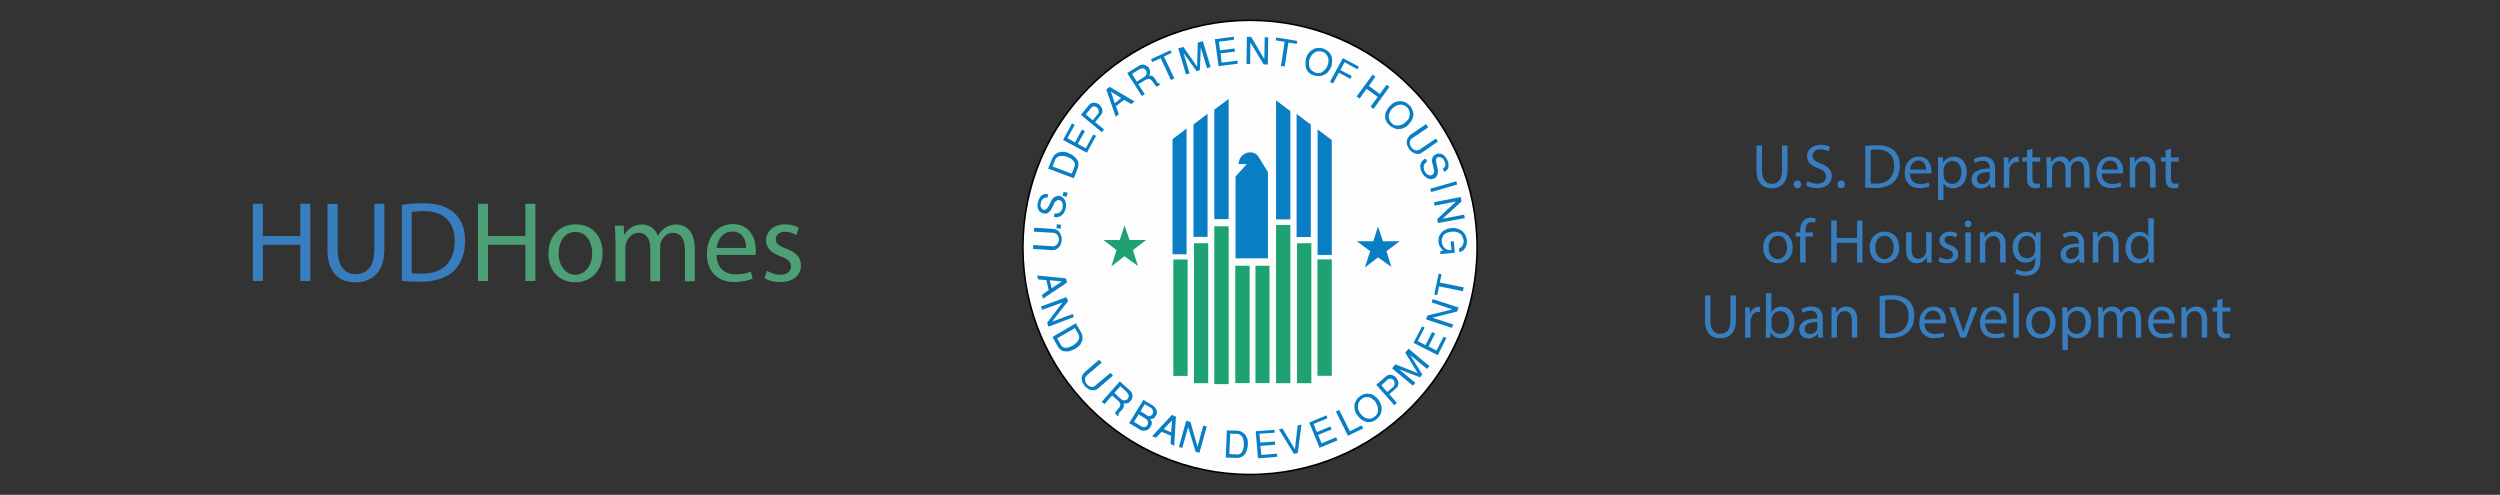 <?xml version="1.0" encoding="utf-8"?>
<!-- Generator: Adobe Illustrator 26.2.1, SVG Export Plug-In . SVG Version: 6.00 Build 0)  -->
<svg version="1.1" id="Layer_1" xmlns="http://www.w3.org/2000/svg" xmlns:xlink="http://www.w3.org/1999/xlink" x="0px" y="0px"
	 viewBox="0 0 1920 380" style="enable-background:new 0 0 1920 380;" xml:space="preserve">
<rect x="0" y="0" width="1920" height="380" fill="#333333" stroke="none"/>
<style type="text/css">
	.st0{opacity:0.99;enable-background:new    ;}
	.st1{fill:#FFFFFF;}
	.st2{fill:#097EC4;}
	.st3{fill:#1EA271;}
	.st4{fill:#387DBE;}
	.st5{fill:#4D9F75;}
</style>
<g id="g51931">
	<g id="XMLID_4_" class="st0">
		<path id="path36487_1_" class="st1" d="M1134.4,190c0,96.3-78.1,174.4-174.4,174.4S785.6,286.3,785.6,190S863.7,15.6,960,15.6
			S1134.4,93.7,1134.4,190L1134.4,190z"/>
		<path id="XMLID_1_" d="M960,365c-46.7,0-90.7-18.2-123.7-51.3c-33.1-33.1-51.3-77-51.3-123.7c0-46.7,18.2-90.7,51.3-123.7
			C869.3,33.2,913.3,15,960,15c46.7,0,90.7,18.2,123.7,51.3c33.1,33.1,51.3,77,51.3,123.7c0,46.7-18.2,90.7-51.3,123.7
			C1050.7,346.8,1006.7,365,960,365z M960,16.2c-95.8,0-173.8,78-173.8,173.8s78,173.8,173.8,173.8s173.8-78,173.8-173.8
			S1055.8,16.2,960,16.2z"/>
	</g>
	<polygon id="polygon34647" class="st2" points="1003.4,43.7 1004,42.2 1004.8,41 1006.1,39.6 1007.2,38.7 1008.4,38 1009.7,37.3 
		1010.7,37 1012.3,36.8 1013.8,36.8 1016.1,37.2 1018.1,38.2 1019.2,38.8 1020.3,39.8 1021.5,41 1022.2,42.4 1022.8,43.9 1023,44.9 
		1023.1,46.7 1023,47.9 1022.6,50.6 1022.4,51.2 1022.2,51.8 1021.7,52.6 1020.9,53.9 1019.6,55.7 1017.7,57.1 1015.3,58.1 
		1013.8,58.4 1012,58.4 1010.4,58.2 1009,57.8 1007.4,57.3 1006.5,56.8 1005.7,56.1 1004.9,55.5 1004.3,54.7 1003.4,53.2 
		1002.9,51.8 1002.6,49.5 1002.7,47.3 1002.8,46.1 1003.4,43.7 1005.6,45.8 1005.3,47.2 1005.3,49.9 1005.6,51 1005.7,51.8 
		1006.2,52.6 1006.7,53.5 1007.4,54.1 1008.5,54.9 1009.7,55.5 1010.1,55.8 1011.5,56.1 1012.3,56.1 1013.8,55.9 1014.6,55.8 
		1015.6,55.2 1017.2,53.9 1018.2,52.8 1019.1,51.5 1019.6,49.9 1020.1,48.7 1020.3,46.2 1020.1,44.6 1019.8,43.9 1019.1,42.4 
		1017.9,41 1017.1,40.4 1016.4,40.1 1015.3,39.6 1014,39.4 1012,39.4 1011,39.6 1010,40.1 1009.3,40.6 1008.1,41.5 1007.2,42.6 
		1006.5,43.9 1006,44.8 1005.6,45.8 	"/>
	<polygon id="polygon34649" class="st2" points="1021.4,62.9 1031.3,44.6 1043.6,51.2 1042.5,53.2 1032.6,47.8 1029.4,53.8 
		1038.2,58.4 1037,60.6 1028.3,55.8 1023.8,64.1 	"/>
	<polygon id="polygon34651" class="st2" points="1041.9,74.1 1054.2,57.3 1056.3,58.9 1051.3,66 1059.7,72.2 1064.9,65.1 
		1067.1,66.7 1054.9,83.6 1052.6,81.9 1058.1,74.4 1049.5,68.2 1044.2,75.7 	"/>
	<polygon id="polygon34653" class="st2" points="1068.2,80.7 1069.4,79.6 1069.9,79.3 1070.2,79.1 1071.9,78.3 1073.3,77.9 
		1074.7,77.7 1076.1,77.7 1077.6,78 1079,78.5 1080.5,79.2 1082.2,80.7 1083.4,81.9 1084.1,83 1084.5,83.9 1085,85.2 1085.3,86.1 
		1085.5,87.5 1085.5,88.6 1085.1,90.1 1084.8,91.1 1084,92.8 1083.3,93.8 1081.9,95.4 1081.1,96.4 1079.5,97.5 1077.6,98.4 
		1077.2,98.7 1075.6,99 1074.1,99.1 1072.6,99.1 1070.6,98.4 1068.6,97.4 1067.6,96.7 1066.6,95.7 1065.9,94.9 1065.1,94.1 
		1064.7,93.1 1064.1,91.7 1063.9,90.8 1063.8,89.8 1063.8,88.4 1064,87.5 1064.3,86.3 1064.7,85.4 1066.1,83 1066.8,82.1 
		1068.2,80.7 1069.1,83.5 1067.7,85.4 1067,87.4 1066.6,88.2 1066.6,90.5 1067,91.7 1067.4,92.8 1068.3,94.1 1068.6,94.3 
		1069.1,94.8 1069.9,95.6 1071.3,96.2 1072.9,96.4 1074.1,96.4 1075.8,96 1077.6,95.3 1078.9,94.3 1080.7,92.6 1081.4,91.9 
		1082.2,90.5 1082.3,89.7 1082.7,88.2 1082.7,87.2 1082.5,85.9 1082.2,84.9 1081.6,83.6 1080.6,82.4 1080.3,82.2 1079.6,81.6 
		1078.1,80.8 1076.3,80.4 1074.8,80.4 1073.7,80.7 1072.5,81.1 1070.8,82.1 1069.1,83.5 	"/>
	<polygon id="polygon34655" class="st2" points="1083,103.7 1095.2,95.3 1096.9,97.8 1084.7,106.1 1084.1,106.5 1083.3,107.6 
		1083,108.1 1082.7,109.4 1082.8,110.9 1083.1,111.7 1083.6,112.6 1084.4,113.8 1085.1,114.3 1086,115 1087.2,115.4 1087.7,115.5 
		1089,115.4 1090.6,114.7 1102.8,106.4 1104.3,108.7 1092.2,117.1 1090.8,117.9 1090.1,118.1 1088.8,118.3 1087.4,118.1 
		1086.1,117.7 1084.3,116.6 1082.7,115.1 1081.5,113.2 1080.6,111.3 1080.4,109.9 1080.4,108.3 1080.7,107 1081.5,105.7 
		1082.3,104.3 	"/>
	<polygon id="polygon34657" class="st2" points="1094.9,121.7 1096.1,124.1 1095.5,124.4 1094.5,125.5 1093.8,126.3 1093.4,127.7 
		1093.4,128.7 1093.6,130 1093.9,131.1 1094.5,132.2 1095.5,133.4 1096.5,134.1 1097.8,134.7 1098.5,134.7 1099.3,134.6 
		1099.8,134.4 1100.4,134 1101,133.3 1101.3,132.5 1101.5,131 1101.2,129.9 1099.8,124.4 1099.7,123.1 1100,121.4 1100.5,120.4 
		1101.2,119.4 1101.8,119 1103.2,118.3 1104.5,117.9 1105.2,117.9 1106.8,118.1 1107.7,118.5 1108.7,119.1 1109.5,119.9 
		1110.8,121.6 1111.3,122.4 1112.1,124.4 1112.4,125.5 1112.4,126.6 1112.4,128.5 1112,129.5 1111.6,130.2 1110.9,131 1110.1,131.5 
		1109.3,132.1 1108,129.6 1108.3,129.5 1109,128.9 1109.5,128.3 1109.7,128 1109.9,127.2 1110.1,126 1109.6,124.3 1109,122.9 
		1108.2,122 1107.6,121.4 1106.4,120.8 1105.7,120.6 1104.9,120.6 1104,120.9 1103.5,121 1103.1,121.8 1102.9,122.6 1102.9,123.9 
		1104.2,130 1104.3,132.2 1104.1,133.9 1103.5,135 1103,135.9 1101.9,136.7 1101.2,137.1 1099.7,137.5 1099,137.7 1097.6,137.4 
		1096.3,136.9 1095.1,136.1 1093.8,135.1 1092.9,133.9 1092,132.6 1091.4,131.1 1090.9,129.5 1090.8,128.1 1090.8,127.3 
		1091.1,125.8 1091.7,124.4 1092.2,123.8 1093.3,122.6 1094,122.2 	"/>
	<polygon id="polygon34659" class="st2" points="1098.4,145 1118.5,139.2 1119.1,141.7 1099.1,147.5 	"/>
	<polygon id="polygon34661" class="st2" points="1101.3,155.3 1121.8,151.3 1122.5,154.7 1107.9,168 1124.4,164.8 1125,167.5 
		1104.3,171.3 1103.8,168.2 1118.2,154.8 1101.8,157.9 	"/>
	<polygon id="polygon34663" class="st2" points="1116,175 1118.3,175.3 1120.5,176 1122.1,176.9 1123.2,177.6 1124.4,179.1 
		1125.3,180.3 1125.7,181.2 1126.4,183.5 1126.6,184.6 1126.6,186.2 1126.2,188.4 1125.6,189.8 1125,190.7 1124.1,192 1123.5,192.4 
		1122.4,193.1 1121.7,193.3 1120.7,193.6 1120.5,190.9 1120.7,190.9 1121.8,190.2 1122.8,189.2 1123.5,188 1123.8,187.2 
		1124.1,185.7 1124.1,184.7 1123.9,183.7 1123.5,182.7 1123,181.4 1122.5,180.5 1121.6,179.7 1120.3,178.8 1118,178 1117.1,177.9 
		1115.1,177.9 1112.4,178.4 1110.1,179.3 1109.1,180.1 1108.6,180.6 1108,181.9 1107.5,183.1 1107.3,183.8 1107.3,185.8 1107.5,187 
		1108.1,188.7 1108.3,189.2 1109.4,190.4 1109.9,190.9 1111.2,191.6 1111.9,192 1113.6,192.1 1114.7,192 1114.1,185.4 1116.5,185.3 
		1117.3,194.1 1106.2,195.1 1106.1,193.1 1108.4,192.4 1107.3,191.3 1105.8,189.4 1105.2,188 1104.9,186.4 1104.6,185.1 
		1104.8,183.7 1105.2,181.5 1105.8,180.3 1106.7,179.1 1108.2,177.5 1109.6,176.7 1112,175.6 	"/>
	<polygon id="polygon34665" class="st2" points="796.5,211.6 818.6,213.8 819.5,217 801,229.4 800.3,226.4 805.4,222.8 803.6,215.1 
		797.3,214.6 796.5,211.6 806.2,215.2 807.7,221.3 815.6,216.2 806.2,215.2 	"/>
	<polygon id="polygon34667" class="st2" points="799.4,235.4 819,228.2 820.3,231.2 808,247 823.9,241.1 824.7,243.5 805.2,250.9 
		804.2,247.9 816,232.3 800.5,237.9 	"/>
	<polygon id="polygon34669" class="st2" points="826.2,248.3 830.4,255.4 830.9,256.9 831.2,257.5 831.4,259.1 831.4,259.9 
		831,261.9 830.3,263.5 829.8,264.5 829.1,265.3 827.6,266.6 826.2,267.7 824.8,268.3 824.5,268.6 824,268.7 822.6,269.2 
		820.9,269.8 819,269.9 817.6,269.8 816.1,269.5 815.4,269.1 814,268.2 813.1,267.1 812.4,266.1 808.3,258.8 826.2,248.3 
		811.9,259.8 815,265.3 815.4,265.8 816.1,266.5 817.2,266.9 818.3,267.1 819.5,267.1 821.5,266.5 824.1,265.3 826.5,263.5 
		827.8,261.9 828.4,260.8 828.8,259.6 828.9,259.1 828.6,257.9 828.4,257.2 828.2,256.6 825.5,252 811.9,259.8 	"/>
	<polygon id="polygon34671" class="st2" points="832.9,285.9 844.1,276.3 846.1,278.5 834.8,288.2 834,289.1 833.5,289.8 
		833.3,290.8 833.3,291.6 833.5,293 833.7,293.6 834.5,294.8 835.5,295.8 835.8,296.2 837.1,296.7 837.5,297 838.4,297.1 
		839.3,297.1 840.2,296.9 841.5,295.9 852.9,286.3 854.7,288.5 843.5,298.2 842.2,299.1 841.5,299.4 840.3,299.7 839.5,299.7 
		838.2,299.6 836.9,299.3 835.6,298.6 833.9,297.3 832.9,296.2 832.1,295 831.3,293.8 830.9,292.2 830.8,291.6 830.8,290.2 
		830.9,289.4 831.4,288 831.8,287.3 	"/>
	<polygon id="polygon34673" class="st2" points="846.2,308.5 860,292.9 867.9,300 868.6,300.7 869.1,301.6 869.5,302.6 869.8,303.6 
		869.8,304.5 869.5,305.6 869.1,306.7 868.5,307.7 867.6,308.6 866.7,309.4 865.8,309.7 864.8,309.9 863.6,309.9 863,309.6 
		863.2,311.2 863,312.7 862.6,313.4 861.9,314.5 859.7,316.8 859.3,317.4 859,318.4 859.1,319.3 858.7,319.7 856.3,317.5 
		856.9,316.2 859.7,312.8 860.2,311.7 860.4,310.6 860,309.4 859.3,308.3 854.1,303.7 848.2,310.4 846.2,308.5 855.8,301.8 
		861.2,306.7 861.3,306.8 861.9,307.1 862.5,307.4 863.3,307.5 864.4,307.3 865,307.1 865.7,306.7 866.5,305.5 866.7,305.2 
		866.8,304.5 866.8,303.4 866.4,302.6 865.3,301 860.4,296.6 855.8,301.8 	"/>
	<polygon id="polygon34675" class="st2" points="867.2,324.9 878.1,307.1 886.1,311.9 887.2,313.2 888.1,314.6 888.5,316.2 
		888.4,317.8 888.1,318.7 887.1,320.1 887,320.5 886,321.2 885.7,321.3 884.7,321.7 883.8,321.9 883.2,321.8 884.3,323.2 884.5,324 
		884.6,325.6 884.3,326.4 883.8,327.4 883.2,328.4 882.8,328.9 882.1,329.6 881.1,330.2 880.5,330.5 879.9,330.6 879.8,330.7 
		878,330.7 877.8,330.7 877.1,330.7 876.1,330.4 875.7,330.1 867.2,324.9 870.9,324 877.1,327.8 877.8,327.9 878.4,328 879.5,327.9 
		880.5,327.3 880.9,326.8 881.4,326.2 881.7,325.1 881.7,324.5 881.6,324 881.4,323.4 881.1,322.7 880.4,321.9 874.5,318.2 
		870.9,324 867.2,324.9 875.9,315.9 880.8,318.9 881.1,319.3 881.7,319.5 882.4,319.6 883,319.6 883.5,319.5 884,319.2 885,318.3 
		885.4,317.5 885.6,316.8 885.6,316.2 885.4,315.5 885.3,314.9 884.8,314.1 884.3,313.4 883.4,312.9 879.2,310.4 875.9,315.9 	"/>
	<polygon id="polygon34677" class="st2" points="983.8,50.6 986.6,32.1 979.8,31 980.1,28.8 996.3,31.4 995.9,33.7 989.5,32.7 
		986.6,51.1 	"/>
	<polygon id="polygon34679" class="st2" points="957.3,49.2 957.6,28.3 960.9,28.3 971,45.4 971.3,28.6 974,28.6 973.7,49.5 
		970.5,49.5 960.3,32.7 960.1,49.2 	"/>
	<polygon id="polygon34681" class="st2" points="935.9,50.8 933,30.1 947.5,28.2 947.7,30.5 936.1,32 937,38.7 948.1,37.2 
		948.5,39.6 937.4,41 938.2,48.1 950.3,46.6 950.6,48.9 	"/>
	<polygon id="polygon34683" class="st2" points="910.8,57.1 904.9,37.1 908.9,36.1 919.4,51.2 919.9,32.7 923.8,31.6 929.8,51.5 
		927,52.4 922.2,36.5 921.5,53.9 919,54.7 908.9,40.6 913.6,56.3 	"/>
	<polygon id="polygon34685" class="st2" points="899.3,61.5 891.4,44.7 885,47.6 883.9,45.5 898.8,38.6 899.9,40.6 893.9,43.4 
		901.9,60.2 	"/>
	<polygon id="polygon34687" class="st2" points="876.9,73.7 865.7,56.1 874.6,50.6 875.8,49.9 877.2,49.6 878.3,49.6 879.5,50 
		881.4,51.2 882.3,52 883,53.4 883.1,53.9 883.2,55.1 883.2,55.8 883.1,56.9 882.5,58 883.8,58.1 885.2,58.5 886.5,59.7 887.5,61.3 
		888.8,63.3 889.7,64 890.1,64.2 890.7,64.2 891.2,64.7 888.3,66.7 888,66.4 887.5,65.9 884.6,61.9 883.7,61.1 883,60.7 882.4,60.6 
		881.7,60.6 880.2,61.1 874.2,64.7 879.2,72.4 876.9,73.7 873.1,62.7 879.1,58.8 879.4,58.7 879.8,58.2 880.3,57.8 880.6,56.6 
		880.6,55.2 880.5,54.6 879.9,53.8 879.5,53.4 879,52.9 878.4,52.6 877.6,52.5 876.8,52.6 875.9,52.8 874.8,53.3 869.4,56.8 
		873.1,62.7 	"/>
	<polygon id="polygon34689" class="st2" points="856.9,89.7 849.6,68.7 852.2,66.7 871.3,77.9 868.9,79.9 863.2,76.7 857,81.6 
		859.3,87.6 856.9,89.7 856.1,79.3 861.1,75.3 853.2,70.4 856.1,79.3 	"/>
	<polygon id="polygon34691" class="st2" points="846.2,101.5 830.1,88.2 836.2,80.8 837.3,79.8 838,79.3 839.5,78.9 840.3,78.9 
		841.4,79 842.9,79.5 844.1,80.2 844.7,80.8 845.7,82.1 846.4,83.6 846.6,84.5 846.7,85.4 846.5,86.3 846.2,87.4 845.6,88.2 
		841,93.8 847.9,99.4 846.2,101.5 833.9,87.9 839.2,92.4 843.7,86.9 843.7,86.8 843.8,85.7 843.8,84.8 843.6,84.1 843,83.1 
		842.3,82.3 841.8,82.2 841.1,81.9 840.2,81.6 839.1,81.9 838.6,82.2 838.4,82.4 838,82.8 833.9,87.9 	"/>
	<polygon id="polygon34693" class="st2" points="834.7,117.3 816.4,107.5 823.3,94.8 825.4,95.9 819.8,106.1 825.6,109.4 
		830.9,99.5 833.2,100.8 827.7,110.5 833.9,113.9 839.6,103.4 841.8,104.3 	"/>
	<polygon id="polygon34695" class="st2" points="805,129.5 808.1,121.7 808.7,120.8 809.4,119.5 810.6,118.4 811.6,117.7 
		812.7,117.2 814,116.8 815.5,116.6 817,116.6 818.6,116.9 820.3,117.4 823.7,119.1 825.9,121 826.8,122.1 827.6,123.2 827.9,124.1 
		828.2,125.5 828.2,126.9 827.7,129.2 824.7,136.9 805,129.5 823.1,133.4 825.4,127.6 825.6,126.6 825.6,126 825.2,124.9 824.7,124 
		823.4,122.6 822.3,121.7 821,121 818.3,120.1 816.8,119.8 815.5,119.8 814,119.9 812.9,120.2 811.9,120.8 811,121.6 810.3,122.8 
		808.4,127.9 823.1,133.4 	"/>
	<polygon id="polygon34697" class="st2" points="809.4,166.4 809.9,163.9 810.5,164 811.4,164 812.5,163.9 813.3,163.5 814.5,162.6 
		815.1,161.9 815.6,161.1 816.1,159.6 816.1,158.6 816.2,157.7 816.1,156.3 815.8,155.6 815.4,154.8 814.8,154.2 814,153.8 
		812.9,153.6 812.5,153.6 811.6,154 810.5,154.8 809.6,156.1 809.1,157.3 807.1,161.3 806.4,162.2 805.4,163 804.6,163.7 803.5,164 
		802.1,164 800.5,163.7 800.2,163.5 798.7,162.6 797.9,161.7 797.1,160.3 796.9,159.4 796.8,157.7 796.9,156.6 797.1,155.2 
		797.2,154.8 798.1,152.6 799.3,150.7 800.5,149.7 801.6,149.2 802.8,149 804.3,149.1 805,149.3 804.4,151.9 803.9,151.8 
		803.1,151.7 802.4,151.9 801.6,152.3 801,152.8 800.5,153.4 799.9,154.1 799.5,155 799.3,156.3 799.1,158 799.3,159 799.8,159.6 
		800.2,160.3 800.9,160.8 801.7,161.2 802.1,161.3 802.5,161.2 803.2,160.8 803.6,160.7 804.5,159.6 805.6,157.8 807.7,153.6 
		808.4,152.7 809.6,151.5 810.1,151.2 811.6,150.7 812.2,150.4 813.6,150.4 815,150.8 815.7,151.3 816.8,152.3 817.7,153.4 
		818.3,154.7 818.6,156.1 818.7,157.7 818.6,159.3 818,161.6 816.9,163.7 816.5,164.2 815.4,165.3 814,166.2 813.3,166.4 
		811.9,166.8 811,166.8 	"/>
	<polygon id="polygon34699" class="st2" points="819.1,151.2 816.1,150.4 816.8,147.3 820,148.1 	"/>
	<polygon id="polygon34701" class="st2" points="814.6,175.6 811.4,175.3 811.6,172.3 814.8,172.6 	"/>
	<polygon id="polygon34703" class="st2" points="808.1,192.1 793.4,191.2 793.5,188.2 809.4,189.2 810.3,188.8 811.2,188.3 
		811.7,187.7 812.3,187 812.7,186.1 813.1,185.3 813.2,183.7 813.2,182.9 812.8,181.9 812.5,181 812,180.3 811.3,179.7 810.5,179.2 
		809,178.8 794.1,177.9 794.2,174.9 809.1,175.9 809.9,176 811.3,176.4 811.9,176.8 812.9,177.5 813.3,178 814.2,179.2 814.5,179.8 
		815,181.2 815.3,181.9 815.4,183.4 815.3,185.5 814.6,187.6 814.4,188.2 813.2,190 812,190.9 811.3,191.4 809.8,192 	"/>
	<polygon id="polygon34705" class="st2" points="884.8,335 900,318.7 903.1,320 901.8,342.3 899,341 899.3,334.6 892.1,331.6 
		887.8,336.2 884.8,335 893.7,329.5 899.4,332 900.2,322.8 893.7,329.5 	"/>
	<polygon id="polygon34707" class="st2" points="905.4,343.3 911,323.2 914.3,324.1 919.7,343.1 924.1,326.8 926.8,327.6 
		921.2,347.7 918.2,346.9 912.5,328 908,344 	"/>
	<polygon id="polygon34709" class="st2" points="942.2,330.6 950.5,330.7 951.6,330.9 953,331.3 954.7,332.4 956,333.4 956.8,334.6 
		957.6,336.2 958.1,337.5 958.3,338.7 958.4,341 958.2,343.3 957.6,345.7 957.1,346.9 956.5,348.2 956,349 954.9,350 954.2,350.5 
		953,351.1 950.9,351.7 949.7,351.7 941.4,351.4 942.2,330.6 944.1,348.7 951.1,349.1 952,348.7 953,348.1 953.7,347.3 954.3,346.2 
		954.8,344.9 955.1,343.6 955.3,341.3 955.3,339.9 955,338.4 954.7,337.2 954.2,335.8 953.5,334.9 952.5,334 951.5,333.4 
		950.2,333.2 944.8,333 944.1,348.7 	"/>
	<polygon id="polygon34711" class="st2" points="966.1,352 964.4,331.2 978.8,330.1 979,332.3 967.2,333.1 967.9,339.9 979.1,339.1 
		979.3,341.6 968,342.4 968.7,349.4 980.7,348.4 981,350.8 	"/>
	<polygon id="polygon34713" class="st2" points="1013.4,343.9 1005.5,324.5 1018.7,319 1019.5,321.2 1008.8,325.6 1011.4,331.8 
		1021.7,327.5 1022.7,329.8 1012.3,334 1015,340.5 1026.1,335.8 1027.2,338.2 	"/>
	<polygon id="polygon34715" class="st2" points="1104.2,272.8 1085.6,263.3 1092.2,250.6 1094.1,251.6 1088.8,261.9 1094.8,265.1 
		1099.8,255 1102.2,256.1 1097.1,266.1 1103.2,269.2 1108.7,258.6 1110.9,259.5 	"/>
	<polygon id="polygon34717" class="st2" points="1035.2,334.7 1026,316.1 1028.5,314.8 1036.7,331.2 1045.7,326.7 1046.9,329 	"/>
	<polygon id="polygon34719" class="st2" points="1041.6,317.8 1041.2,317.1 1040.9,316.2 1040.5,315 1040.3,314.1 1040.2,311.7 
		1040.3,310.4 1040.6,309.4 1041.2,308.1 1041.7,307.1 1042.6,305.9 1043.5,305.1 1044.9,304 1046.4,303.3 1046.8,303 1047.2,302.9 
		1047.5,302.7 1049.8,302.3 1051.8,302.5 1052.7,302.6 1053.7,302.9 1055.1,303.7 1056.4,304.8 1057.4,305.5 1059.2,307.7 
		1060.5,310.6 1060.9,311.6 1061.1,313.6 1061.1,314.5 1060.9,316.1 1060.7,317.1 1059.9,318.9 1059.2,319.8 1058.4,320.7 
		1057.6,321.6 1056.1,322.7 1055.7,323 1054.1,323.7 1052.6,324.1 1051.7,324.1 1049.8,324.1 1047.7,323.5 1046.4,322.8 
		1044.8,321.6 1043.9,320.7 1042.4,318.9 1041.6,317.8 1044.7,317.5 1044.8,317.7 1046,319 1047.5,320.3 1048.5,320.8 1049.5,321.2 
		1051.4,321.6 1052.5,321.5 1053.8,321.2 1054.7,320.7 1055.9,319.8 1056.8,319.2 1057.2,318.5 1057.8,317.5 1058.3,315.5 
		1058.3,314.8 1058.2,313.4 1058.1,312.5 1057,309.9 1056.1,308.3 1055.4,307.4 1054.3,306.7 1053.6,306 1052,305.2 1051,305 
		1049.5,305 1047.9,305.2 1047.5,305.3 1046.2,306.1 1044.9,307.1 1043.9,308.5 1043.4,309.4 1043,310.5 1043,311.1 1042.9,312.5 
		1043,313.7 1043.2,314.6 1043.8,316.1 1044.7,317.5 	"/>
	<polygon id="polygon34721" class="st2" points="993.8,348.6 982.2,329.8 985,329.1 994.5,345.1 996.6,326.7 999.5,326.1 
		996.7,347.9 	"/>
	<polygon id="polygon34723" class="st2" points="1070.8,311.2 1057,295.5 1064.3,289.2 1064.4,289.1 1065.4,288.4 1065.9,288.2 
		1066.8,287.8 1068.2,287.8 1069.7,288.3 1070.7,288.7 1072.1,289.8 1072.9,291 1073.5,292.2 1073.9,293.4 1074,294.3 1073.9,295.1 
		1073.7,295.9 1073.3,297 1072.3,298.1 1067,302.7 1072.8,309.5 1070.8,311.2 1060.9,295.9 1065.4,301.1 1070.7,296.5 1070.7,296.3 
		1071,295.3 1071,293.6 1070.7,292.6 1070,291.6 1068.9,291 1068.1,290.8 1067.3,290.8 1066.1,291.2 1065.6,291.6 1060.9,295.9 	"/>
	<polygon id="polygon34725" class="st2" points="1085.1,296.2 1069.1,282.9 1071.7,279.8 1088.8,286.6 1079.2,270.8 1081.8,267.8 
		1097.8,281.2 1095.9,283.3 1083.1,272.7 1092.3,287.6 1090.6,289.8 1074.4,283.6 1087,294 	"/>
	<polygon id="polygon34727" class="st2" points="1115.1,251.8 1095.2,245.3 1096.3,242.3 1115.4,237.6 1099.5,232.3 1100.3,229.7 
		1120.2,236.2 1119.1,239.2 1100.1,244 1116,249.2 	"/>
	<polygon id="polygon34729" class="st2" points="1123.5,223.7 1105.2,219.9 1103.8,226.7 1101.5,226.2 1104.9,210.2 1107.1,210.6 
		1105.8,217 1124.1,220.7 	"/>
	<polygon id="polygon34731" class="st3" points="901.1,288.7 912.1,288.7 912.1,199.3 901.1,199.3 	"/>
	<polygon id="polygon34733" class="st3" points="917,294.3 927.9,294.3 927.9,186.8 917,186.8 	"/>
	<polygon id="polygon34735" class="st3" points="932.6,295 943.6,295 943.6,173.8 932.6,173.8 	"/>
	<polygon id="polygon34737" class="st3" points="948.7,294.2 959.7,294.2 959.7,204.1 948.7,204.1 	"/>
	<polygon id="polygon34739" class="st3" points="964.2,294.2 975,294.2 975,204.1 964.2,204.1 	"/>
	<polygon id="polygon34741" class="st3" points="980,294.3 991,294.3 991,172.8 980,172.8 	"/>
	<polygon id="polygon34743" class="st3" points="996.1,294.3 1007.1,294.3 1007.1,186.8 996.1,186.8 	"/>
	<polygon id="polygon34745" class="st3" points="1011.8,288.6 1022.8,288.6 1022.8,199.2 1011.8,199.2 	"/>
	<polygon id="polygon34747" class="st2" points="900.5,106.9 900.5,195.3 911.3,195.3 911.3,98.7 	"/>
	<polygon id="polygon34749" class="st2" points="916.6,95.6 916.6,181.9 927.4,181.9 927.4,87.4 	"/>
	<polygon id="polygon34751" class="st2" points="932.6,84.2 932.6,168.3 943.6,168.3 943.6,76 	"/>
	<polygon id="polygon34753" class="st2" points="991,85.3 991,168.5 980,168.5 980,77.1 	"/>
	<polygon id="polygon34755" class="st2" points="1006.7,95.7 1006.7,182 995.8,182 995.8,87.5 	"/>
	<polygon id="polygon34757" class="st2" points="1022.8,107.6 1022.8,195.8 1011.9,195.8 1011.9,99.4 	"/>
	<polygon id="polygon34759" class="st2" points="951.3,126 957.5,126 948.9,135.6 948.9,198.4 973.8,198.4 973.8,132.2 967.4,121.8 
		966.9,120.9 966.2,119.9 965.3,118.9 964.4,118.2 963.2,117.7 962.6,117.3 961.4,117.1 960.2,117 958.9,117.1 958,117.2 
		956.7,117.7 955.7,118.3 954.5,119.1 953.2,120.4 952.6,121.3 952,122.4 951.7,123.5 951.4,124.6 	"/>
	<polygon id="polygon34761" class="st3" points="853.5,204.6 857.5,192.1 847.4,184.3 860,184.3 863.6,173.1 867.5,184.3 
		880.2,184.3 870.1,192.1 873.9,204.3 863.6,196.8 	"/>
	<polygon id="polygon34763" class="st2" points="1048.2,205.4 1052.3,192.9 1042.1,185.3 1054.7,185.3 1058.3,174 1062.1,185.3 
		1075,185.3 1064.8,192.9 1068.6,205 1058.3,197.7 	"/>
</g>
<g>
	<path class="st4" d="M1353.2,111.7v19.2c0,7.2,3.2,10.3,7.5,10.3c4.8,0,7.9-3.2,7.9-10.3v-19.2h4.2v18.9c0,9.9-5.2,14-12.2,14
		c-6.6,0-11.6-3.8-11.6-13.8v-19.1H1353.2z"/>
	<path class="st4" d="M1377.6,141.6c0-1.8,1.2-3,2.9-3c1.7,0,2.8,1.2,2.8,3c0,1.7-1.1,3-2.9,3
		C1378.8,144.6,1377.6,143.3,1377.6,141.6z"/>
	<path class="st4" d="M1388.1,139c1.9,1.2,4.6,2.1,7.5,2.1c4.3,0,6.8-2.3,6.8-5.5c0-3-1.7-4.8-6.1-6.4c-5.3-1.9-8.5-4.6-8.5-9.2
		c0-5,4.2-8.8,10.5-8.8c3.3,0,5.7,0.8,7.2,1.6l-1.2,3.4c-1.1-0.6-3.2-1.5-6.1-1.5c-4.4,0-6.1,2.6-6.1,4.8c0,3,2,4.5,6.4,6.2
		c5.5,2.1,8.3,4.8,8.3,9.5c0,5-3.7,9.3-11.3,9.3c-3.1,0-6.5-0.9-8.3-2.1L1388.1,139z"/>
	<path class="st4" d="M1411.2,141.6c0-1.8,1.2-3,2.9-3c1.7,0,2.8,1.2,2.8,3c0,1.7-1.1,3-2.9,3
		C1412.4,144.6,1411.2,143.3,1411.2,141.6z"/>
	<path class="st4" d="M1432.5,112.2c2.5-0.4,5.6-0.7,8.9-0.7c6,0,10.3,1.4,13.1,4c2.9,2.6,4.6,6.4,4.6,11.6c0,5.3-1.6,9.6-4.7,12.6
		c-3,3-8,4.7-14.3,4.7c-3,0-5.5-0.1-7.6-0.4V112.2z M1436.7,140.8c1.1,0.2,2.6,0.2,4.2,0.2c8.9,0,13.8-5,13.8-13.7
		c0-7.6-4.3-12.5-13.1-12.5c-2.2,0-3.8,0.2-4.9,0.4V140.8z"/>
	<path class="st4" d="M1466.8,133.2c0.1,5.7,3.7,8.1,8,8.1c3,0,4.8-0.5,6.4-1.2l0.7,3c-1.5,0.7-4,1.4-7.7,1.4
		c-7.2,0-11.4-4.7-11.4-11.7c0-7,4.1-12.5,10.9-12.5c7.6,0,9.6,6.7,9.6,10.9c0,0.9-0.1,1.5-0.1,2H1466.8z M1479.2,130.2
		c0-2.7-1.1-6.9-5.9-6.9c-4.3,0-6.1,3.9-6.5,6.9H1479.2z"/>
	<path class="st4" d="M1488.5,128.4c0-3-0.1-5.4-0.2-7.6h3.8l0.2,4h0.1c1.7-2.8,4.5-4.5,8.3-4.5c5.6,0,9.8,4.8,9.8,11.8
		c0,8.4-5.1,12.5-10.6,12.5c-3.1,0-5.8-1.3-7.2-3.6h-0.1v12.6h-4.2V128.4z M1492.7,134.6c0,0.6,0.1,1.2,0.2,1.7
		c0.8,2.9,3.3,4.9,6.3,4.9c4.5,0,7.1-3.6,7.1-9c0-4.7-2.4-8.6-6.9-8.6c-2.9,0-5.6,2.1-6.4,5.2c-0.1,0.5-0.3,1.2-0.3,1.7V134.6z"/>
	<path class="st4" d="M1528.7,144.1l-0.3-2.9h-0.1c-1.3,1.8-3.8,3.5-7.1,3.5c-4.7,0-7.1-3.3-7.1-6.7c0-5.6,5-8.7,14-8.6v-0.5
		c0-1.9-0.5-5.4-5.3-5.4c-2.2,0-4.4,0.7-6,1.7l-1-2.8c1.9-1.2,4.7-2.1,7.6-2.1c7.1,0,8.8,4.8,8.8,9.5v8.7c0,2,0.1,4,0.4,5.6H1528.7z
		 M1528.1,132.2c-4.6-0.1-9.8,0.7-9.8,5.2c0,2.7,1.8,4,4,4c3,0,4.9-1.9,5.6-3.9c0.1-0.4,0.2-0.9,0.2-1.3V132.2z"/>
	<path class="st4" d="M1539,128.1c0-2.7,0-5.1-0.2-7.2h3.7l0.1,4.6h0.2c1.1-3.1,3.6-5.1,6.4-5.1c0.5,0,0.8,0,1.2,0.1v4
		c-0.4-0.1-0.9-0.1-1.4-0.1c-3,0-5.1,2.3-5.7,5.4c-0.1,0.6-0.2,1.2-0.2,2v12.4h-4.2V128.1z"/>
	<path class="st4" d="M1560.9,114.2v6.7h6v3.2h-6v12.5c0,2.9,0.8,4.5,3.2,4.5c1.1,0,1.9-0.1,2.4-0.3l0.2,3.2
		c-0.8,0.3-2.1,0.6-3.7,0.6c-2,0-3.6-0.6-4.6-1.8c-1.2-1.2-1.6-3.3-1.6-6v-12.7h-3.6v-3.2h3.6v-5.6L1560.9,114.2z"/>
	<path class="st4" d="M1571.7,127.1c0-2.4,0-4.4-0.2-6.3h3.7l0.2,3.7h0.1c1.3-2.2,3.5-4.3,7.3-4.3c3.2,0,5.6,1.9,6.6,4.7h0.1
		c0.7-1.3,1.6-2.3,2.6-3c1.4-1.1,2.9-1.6,5.1-1.6c3.1,0,7.6,2,7.6,10.1v13.7h-4.1v-13.2c0-4.5-1.6-7.2-5-7.2c-2.4,0-4.3,1.8-5,3.8
		c-0.2,0.6-0.3,1.3-0.3,2.1v14.4h-4.1v-13.9c0-3.7-1.6-6.4-4.8-6.4c-2.6,0-4.6,2.1-5.2,4.2c-0.2,0.6-0.3,1.3-0.3,2.1v14h-4.1V127.1z
		"/>
	<path class="st4" d="M1614.1,133.2c0.1,5.7,3.7,8.1,8,8.1c3,0,4.8-0.5,6.4-1.2l0.7,3c-1.5,0.7-4,1.4-7.7,1.4
		c-7.2,0-11.4-4.7-11.4-11.7c0-7,4.1-12.5,10.9-12.5c7.6,0,9.6,6.7,9.6,10.9c0,0.9-0.1,1.5-0.1,2H1614.1z M1626.5,130.2
		c0-2.7-1.1-6.9-5.9-6.9c-4.3,0-6.1,3.9-6.5,6.9H1626.5z"/>
	<path class="st4" d="M1635.8,127.1c0-2.4,0-4.4-0.2-6.3h3.7l0.2,3.8h0.1c1.2-2.2,3.8-4.4,7.7-4.4c3.2,0,8.2,1.9,8.2,9.9v13.9h-4.2
		v-13.4c0-3.7-1.4-6.9-5.4-6.9c-2.8,0-4.9,2-5.7,4.3c-0.2,0.5-0.3,1.2-0.3,2v14h-4.2V127.1z"/>
	<path class="st4" d="M1667.3,114.2v6.7h6v3.2h-6v12.5c0,2.9,0.8,4.5,3.2,4.5c1.1,0,1.9-0.1,2.4-0.3l0.2,3.2
		c-0.8,0.3-2.1,0.6-3.7,0.6c-2,0-3.6-0.6-4.6-1.8c-1.2-1.2-1.6-3.3-1.6-6v-12.7h-3.6v-3.2h3.6v-5.6L1667.3,114.2z"/>
	<path class="st4" d="M1376.8,189.9c0,8.6-6,12.3-11.6,12.3c-6.3,0-11.1-4.6-11.1-12c0-7.8,5.1-12.3,11.5-12.3
		C1372.2,177.9,1376.8,182.8,1376.8,189.9z M1358.3,190.1c0,5.1,2.9,8.9,7.1,8.9c4,0,7.1-3.8,7.1-9c0-3.9-2-8.9-7-8.9
		S1358.3,185.7,1358.3,190.1z"/>
	<path class="st4" d="M1382.5,201.7v-20h-3.3v-3.2h3.3v-1.1c0-3.3,0.7-6.2,2.7-8.1c1.6-1.5,3.7-2.2,5.7-2.2c1.5,0,2.8,0.3,3.6,0.7
		l-0.6,3.3c-0.6-0.3-1.5-0.5-2.7-0.5c-3.6,0-4.5,3.2-4.5,6.7v1.2h5.6v3.2h-5.6v20H1382.5z"/>
	<path class="st4" d="M1410.6,169.3v13.5h15.6v-13.5h4.2v32.4h-4.2v-15.2h-15.6v15.2h-4.2v-32.4H1410.6z"/>
	<path class="st4" d="M1458.6,189.9c0,8.6-6,12.3-11.6,12.3c-6.3,0-11.1-4.6-11.1-12c0-7.8,5.1-12.3,11.5-12.3
		C1454.1,177.9,1458.6,182.8,1458.6,189.9z M1440.2,190.1c0,5.1,2.9,8.9,7.1,8.9c4,0,7.1-3.8,7.1-9c0-3.9-2-8.9-7-8.9
		S1440.2,185.7,1440.2,190.1z"/>
	<path class="st4" d="M1483.4,195.4c0,2.4,0,4.5,0.2,6.3h-3.7l-0.2-3.8h-0.1c-1.1,1.9-3.6,4.3-7.7,4.3c-3.6,0-8-2-8-10.2v-13.6h4.2
		v12.9c0,4.4,1.3,7.4,5.2,7.4c2.8,0,4.8-2,5.6-3.8c0.2-0.6,0.4-1.4,0.4-2.2v-14.3h4.2V195.4z"/>
	<path class="st4" d="M1489.8,197.4c1.2,0.8,3.5,1.7,5.6,1.7c3.1,0,4.5-1.5,4.5-3.5c0-2-1.2-3.1-4.3-4.3c-4.2-1.5-6.1-3.8-6.1-6.6
		c0-3.7,3-6.8,8-6.8c2.4,0,4.4,0.7,5.7,1.4l-1.1,3.1c-0.9-0.6-2.6-1.3-4.8-1.3c-2.5,0-3.9,1.4-3.9,3.2c0,1.9,1.4,2.8,4.4,3.9
		c4,1.5,6.1,3.6,6.1,7c0,4.1-3.2,7-8.7,7c-2.5,0-4.9-0.6-6.5-1.6L1489.8,197.4z"/>
	<path class="st4" d="M1514.1,171.9c0,1.4-1,2.6-2.7,2.6c-1.5,0-2.5-1.2-2.5-2.6c0-1.5,1.1-2.6,2.6-2.6
		C1513.1,169.3,1514.1,170.4,1514.1,171.9z M1509.4,201.7v-23.2h4.2v23.2H1509.4z"/>
	<path class="st4" d="M1520.6,184.7c0-2.4,0-4.4-0.2-6.3h3.7l0.2,3.8h0.1c1.2-2.2,3.8-4.4,7.7-4.4c3.2,0,8.2,1.9,8.2,9.9v13.9h-4.2
		v-13.4c0-3.7-1.4-6.9-5.4-6.9c-2.8,0-4.9,2-5.7,4.3c-0.2,0.5-0.3,1.2-0.3,2v14h-4.2V184.7z"/>
	<path class="st4" d="M1567.3,178.5c-0.1,1.7-0.2,3.6-0.2,6.4v13.5c0,5.3-1.1,8.6-3.3,10.6c-2.3,2.1-5.5,2.8-8.4,2.8
		c-2.8,0-5.9-0.7-7.7-1.9l1.1-3.2c1.5,1,3.9,1.8,6.8,1.8c4.3,0,7.5-2.3,7.5-8.1v-2.6h-0.1c-1.3,2.2-3.8,3.9-7.4,3.9
		c-5.8,0-9.9-4.9-9.9-11.3c0-7.9,5.1-12.3,10.5-12.3c4,0,6.2,2.1,7.2,4h0.1l0.2-3.5H1567.3z M1562.9,187.6c0-0.7,0-1.3-0.2-1.9
		c-0.8-2.4-2.8-4.5-5.9-4.5c-4,0-6.9,3.4-6.9,8.8c0,4.6,2.3,8.4,6.9,8.4c2.6,0,4.9-1.6,5.9-4.3c0.2-0.7,0.3-1.5,0.3-2.3V187.6z"/>
	<path class="st4" d="M1597.1,201.7l-0.3-2.9h-0.1c-1.3,1.8-3.8,3.5-7.1,3.5c-4.7,0-7.1-3.3-7.1-6.7c0-5.6,5-8.7,14-8.6v-0.5
		c0-1.9-0.5-5.4-5.3-5.4c-2.2,0-4.4,0.7-6,1.7l-1-2.8c1.9-1.2,4.7-2.1,7.6-2.1c7.1,0,8.8,4.8,8.8,9.5v8.7c0,2,0.1,4,0.4,5.6H1597.1z
		 M1596.5,189.8c-4.6-0.1-9.8,0.7-9.8,5.2c0,2.7,1.8,4,4,4c3,0,4.9-1.9,5.6-3.9c0.1-0.4,0.2-0.9,0.2-1.3V189.8z"/>
	<path class="st4" d="M1607.4,184.7c0-2.4,0-4.4-0.2-6.3h3.7l0.2,3.8h0.1c1.2-2.2,3.8-4.4,7.7-4.4c3.2,0,8.2,1.9,8.2,9.9v13.9h-4.2
		v-13.4c0-3.7-1.4-6.9-5.4-6.9c-2.8,0-4.9,2-5.7,4.3c-0.2,0.5-0.3,1.2-0.3,2v14h-4.2V184.7z"/>
	<path class="st4" d="M1654.1,167.6v28.1c0,2.1,0,4.4,0.2,6h-3.8l-0.2-4h-0.1c-1.3,2.6-4.1,4.6-7.9,4.6c-5.6,0-9.9-4.8-9.9-11.8
		c0-7.7,4.8-12.5,10.4-12.5c3.6,0,6,1.7,7,3.6h0.1v-13.9H1654.1z M1649.9,187.9c0-0.5,0-1.2-0.2-1.8c-0.6-2.7-2.9-4.9-6.1-4.9
		c-4.4,0-7,3.8-7,9c0,4.7,2.3,8.6,6.9,8.6c2.8,0,5.4-1.9,6.2-5c0.1-0.6,0.2-1.2,0.2-1.8V187.9z"/>
	<path class="st4" d="M1313.6,226.9v19.2c0,7.2,3.2,10.3,7.5,10.3c4.8,0,7.9-3.2,7.9-10.3v-19.2h4.2v18.9c0,9.9-5.2,14-12.2,14
		c-6.6,0-11.6-3.8-11.6-13.8v-19.1H1313.6z"/>
	<path class="st4" d="M1340.3,243.3c0-2.7,0-5.1-0.2-7.2h3.7l0.1,4.6h0.2c1.1-3.1,3.6-5.1,6.4-5.1c0.5,0,0.8,0,1.2,0.1v4
		c-0.4-0.1-0.9-0.1-1.4-0.1c-3,0-5.1,2.3-5.7,5.4c-0.1,0.6-0.2,1.2-0.2,2v12.4h-4.2V243.3z"/>
	<path class="st4" d="M1356,259.3c0.1-1.6,0.2-3.9,0.2-6v-28.1h4.2v14.6h0.1c1.5-2.6,4.2-4.3,7.9-4.3c5.8,0,9.8,4.8,9.8,11.9
		c0,8.3-5.2,12.4-10.4,12.4c-3.4,0-6-1.3-7.8-4.4h-0.1l-0.2,3.8H1356z M1360.4,250c0,0.5,0.1,1.1,0.2,1.5c0.8,2.9,3.3,4.9,6.3,4.9
		c4.4,0,7.1-3.6,7.1-8.9c0-4.7-2.4-8.6-6.9-8.6c-2.9,0-5.6,2-6.4,5.2c-0.1,0.5-0.2,1.1-0.2,1.7V250z"/>
	<path class="st4" d="M1396.4,259.3l-0.3-2.9h-0.1c-1.3,1.8-3.8,3.5-7.1,3.5c-4.7,0-7.1-3.3-7.1-6.7c0-5.6,5-8.7,14-8.6V244
		c0-1.9-0.5-5.4-5.3-5.4c-2.2,0-4.4,0.7-6,1.7l-1-2.8c1.9-1.2,4.7-2.1,7.6-2.1c7.1,0,8.8,4.8,8.8,9.5v8.7c0,2,0.1,4,0.4,5.6H1396.4z
		 M1395.8,247.4c-4.6-0.1-9.8,0.7-9.8,5.2c0,2.7,1.8,4,4,4c3,0,4.9-1.9,5.6-3.9c0.1-0.4,0.2-0.9,0.2-1.3V247.4z"/>
	<path class="st4" d="M1406.7,242.3c0-2.4,0-4.4-0.2-6.3h3.7l0.2,3.8h0.1c1.2-2.2,3.8-4.4,7.7-4.4c3.2,0,8.2,1.9,8.2,9.9v13.9h-4.2
		v-13.4c0-3.7-1.4-6.9-5.4-6.9c-2.8,0-4.9,2-5.7,4.3c-0.2,0.5-0.3,1.2-0.3,2v14h-4.2V242.3z"/>
	<path class="st4" d="M1443.6,227.4c2.5-0.4,5.6-0.7,8.9-0.7c6,0,10.3,1.4,13.1,4c2.9,2.6,4.6,6.4,4.6,11.6c0,5.3-1.6,9.6-4.7,12.6
		c-3,3-8,4.7-14.3,4.7c-3,0-5.5-0.1-7.6-0.4V227.4z M1447.8,256c1.1,0.2,2.6,0.2,4.2,0.2c8.9,0,13.8-5,13.8-13.7
		c0-7.6-4.3-12.5-13.1-12.5c-2.2,0-3.8,0.2-4.9,0.4V256z"/>
	<path class="st4" d="M1478,248.4c0.1,5.7,3.7,8.1,8,8.1c3,0,4.8-0.5,6.4-1.2l0.7,3c-1.5,0.7-4,1.4-7.7,1.4
		c-7.2,0-11.4-4.7-11.4-11.7c0-7,4.1-12.5,10.9-12.5c7.6,0,9.6,6.7,9.6,10.9c0,0.9-0.1,1.5-0.1,2H1478z M1490.4,245.4
		c0-2.7-1.1-6.9-5.9-6.9c-4.3,0-6.1,3.9-6.5,6.9H1490.4z"/>
	<path class="st4" d="M1501.3,236.1l4.6,13.1c0.8,2.1,1.4,4,1.9,6h0.1c0.5-1.9,1.2-3.8,2-6l4.5-13.1h4.4l-9.1,23.2h-4l-8.8-23.2
		H1501.3z"/>
	<path class="st4" d="M1524.6,248.4c0.1,5.7,3.7,8.1,8,8.1c3,0,4.8-0.5,6.4-1.2l0.7,3c-1.5,0.7-4,1.4-7.7,1.4
		c-7.2,0-11.4-4.7-11.4-11.7c0-7,4.1-12.5,10.9-12.5c7.6,0,9.6,6.7,9.6,10.9c0,0.9-0.1,1.5-0.1,2H1524.6z M1537,245.4
		c0-2.7-1.1-6.9-5.9-6.9c-4.3,0-6.1,3.9-6.5,6.9H1537z"/>
	<path class="st4" d="M1546.3,225.2h4.2v34.1h-4.2V225.2z"/>
	<path class="st4" d="M1578.7,247.5c0,8.6-6,12.3-11.6,12.3c-6.3,0-11.1-4.6-11.1-12c0-7.8,5.1-12.3,11.5-12.3
		C1574.2,235.5,1578.7,240.4,1578.7,247.5z M1560.3,247.7c0,5.1,2.9,8.9,7.1,8.9c4,0,7.1-3.8,7.1-9c0-3.9-2-8.9-7-8.9
		S1560.3,243.3,1560.3,247.7z"/>
	<path class="st4" d="M1584,243.6c0-3-0.1-5.4-0.2-7.6h3.8l0.2,4h0.1c1.7-2.8,4.5-4.5,8.3-4.5c5.6,0,9.8,4.8,9.8,11.8
		c0,8.4-5.1,12.5-10.6,12.5c-3.1,0-5.8-1.3-7.2-3.6h-0.1v12.6h-4.2V243.6z M1588.2,249.8c0,0.6,0.1,1.2,0.2,1.7
		c0.8,2.9,3.3,4.9,6.3,4.9c4.5,0,7.1-3.6,7.1-9c0-4.7-2.4-8.6-6.9-8.6c-2.9,0-5.6,2.1-6.4,5.2c-0.1,0.5-0.3,1.2-0.3,1.7V249.8z"/>
	<path class="st4" d="M1611.3,242.3c0-2.4,0-4.4-0.2-6.3h3.7l0.2,3.7h0.1c1.3-2.2,3.5-4.3,7.3-4.3c3.2,0,5.6,1.9,6.6,4.7h0.1
		c0.7-1.3,1.6-2.3,2.6-3c1.4-1.1,2.9-1.6,5.1-1.6c3.1,0,7.6,2,7.6,10.1v13.7h-4.1v-13.2c0-4.5-1.6-7.2-5-7.2c-2.4,0-4.3,1.8-5,3.8
		c-0.2,0.6-0.3,1.3-0.3,2.1v14.4h-4.1v-13.9c0-3.7-1.6-6.4-4.8-6.4c-2.6,0-4.6,2.1-5.2,4.2c-0.2,0.6-0.3,1.3-0.3,2.1v14h-4.1V242.3z
		"/>
	<path class="st4" d="M1653.7,248.4c0.1,5.7,3.7,8.1,8,8.1c3,0,4.8-0.5,6.4-1.2l0.7,3c-1.5,0.7-4,1.4-7.7,1.4
		c-7.2,0-11.4-4.7-11.4-11.7c0-7,4.1-12.5,10.9-12.5c7.6,0,9.6,6.7,9.6,10.9c0,0.9-0.1,1.5-0.1,2H1653.7z M1666.1,245.4
		c0-2.7-1.1-6.9-5.9-6.9c-4.3,0-6.1,3.9-6.5,6.9H1666.1z"/>
	<path class="st4" d="M1675.4,242.3c0-2.4,0-4.4-0.2-6.3h3.7l0.2,3.8h0.1c1.2-2.2,3.8-4.4,7.7-4.4c3.2,0,8.2,1.9,8.2,9.9v13.9h-4.2
		v-13.4c0-3.7-1.4-6.9-5.4-6.9c-2.8,0-4.9,2-5.7,4.3c-0.2,0.5-0.3,1.2-0.3,2v14h-4.2V242.3z"/>
	<path class="st4" d="M1706.9,229.4v6.7h6v3.2h-6v12.5c0,2.9,0.8,4.5,3.2,4.5c1.1,0,1.9-0.1,2.4-0.3l0.2,3.2
		c-0.8,0.3-2.1,0.6-3.7,0.6c-2,0-3.6-0.6-4.6-1.8c-1.2-1.2-1.6-3.3-1.6-6v-12.7h-3.6v-3.2h3.6v-5.6L1706.9,229.4z"/>
</g>
<g>
	<path class="st4" d="M201.9,156.5v24.8h28.7v-24.8h7.7v59.3h-7.7V188h-28.7v27.8h-7.7v-59.3H201.9z"/>
	<path class="st4" d="M259.3,156.5v35.1c0,13.3,5.9,18.9,13.8,18.9c8.8,0,14.4-5.8,14.4-18.9v-35.1h7.7v34.6
		c0,18.2-9.6,25.7-22.4,25.7c-12.1,0-21.3-7-21.3-25.3v-34.9H259.3z"/>
	<path class="st4" d="M308.5,157.3c4.7-0.7,10.2-1.2,16.3-1.2c11,0,18.8,2.6,24,7.4c5.3,4.8,8.4,11.7,8.4,21.3
		c0,9.7-3,17.6-8.5,23.1c-5.5,5.5-14.7,8.5-26.2,8.5c-5.5,0-10-0.3-13.9-0.7V157.3z M316.2,209.8c1.9,0.4,4.8,0.4,7.7,0.4
		c16.4,0,25.3-9.2,25.3-25.2c0.1-14-7.8-22.9-24-22.9c-4,0-7,0.4-9,0.8V209.8z"/>
	<path class="st5" d="M374.8,156.5v24.8h28.7v-24.8h7.7v59.3h-7.7V188h-28.7v27.8h-7.7v-59.3H374.8z"/>
	<path class="st5" d="M462.8,194.2c0,15.8-10.9,22.6-21.2,22.6c-11.5,0-20.4-8.4-20.4-21.9c0-14.3,9.3-22.6,21.1-22.6
		C454.5,172.3,462.8,181.2,462.8,194.2z M429,194.6c0,9.3,5.4,16.4,12.9,16.4c7.4,0,12.9-7,12.9-16.5c0-7.2-3.6-16.4-12.8-16.4
		C433,178.1,429,186.5,429,194.6z"/>
	<path class="st5" d="M472.6,184.8c0-4.4-0.1-8-0.4-11.5h6.8l0.4,6.9h0.3c2.4-4,6.3-7.8,13.4-7.8c5.8,0,10.2,3.5,12.1,8.5h0.2
		c1.3-2.4,3-4.2,4.8-5.5c2.6-1.9,5.4-3,9.4-3c5.6,0,14,3.7,14,18.5v25.1h-7.6v-24.1c0-8.2-3-13.1-9.2-13.1c-4.4,0-7.8,3.3-9.2,7
		c-0.4,1.1-0.6,2.5-0.6,3.9v26.3h-7.6v-25.5c0-6.8-3-11.7-8.9-11.7c-4.8,0-8.4,3.9-9.6,7.7c-0.4,1.1-0.6,2.5-0.6,3.8v25.7h-7.6
		V184.8z"/>
	<path class="st5" d="M550.3,195.9c0.2,10.5,6.9,14.8,14.6,14.8c5.5,0,8.9-1,11.8-2.2l1.3,5.5c-2.7,1.2-7.4,2.6-14.2,2.6
		c-13.1,0-20.9-8.6-20.9-21.5c0-12.8,7.6-23,20-23c13.9,0,17.6,12.2,17.6,20.1c0,1.6-0.2,2.8-0.3,3.6H550.3z M573,190.4
		c0.1-4.9-2-12.6-10.7-12.6c-7.8,0-11.3,7.2-11.9,12.6H573z"/>
	<path class="st5" d="M589,207.9c2.3,1.5,6.3,3.1,10.2,3.1c5.6,0,8.3-2.8,8.3-6.3c0-3.7-2.2-5.7-7.9-7.8c-7.7-2.7-11.3-7-11.3-12.1
		c0-6.9,5.5-12.5,14.7-12.5c4.3,0,8.1,1.2,10.5,2.6l-1.9,5.6c-1.7-1.1-4.8-2.5-8.7-2.5c-4.6,0-7.1,2.6-7.1,5.8
		c0,3.5,2.6,5.1,8.1,7.2c7.4,2.8,11.2,6.5,11.2,12.8c0,7.5-5.8,12.8-15.9,12.8c-4.7,0-9-1.1-12-2.9L589,207.9z"/>
</g>
</svg>
